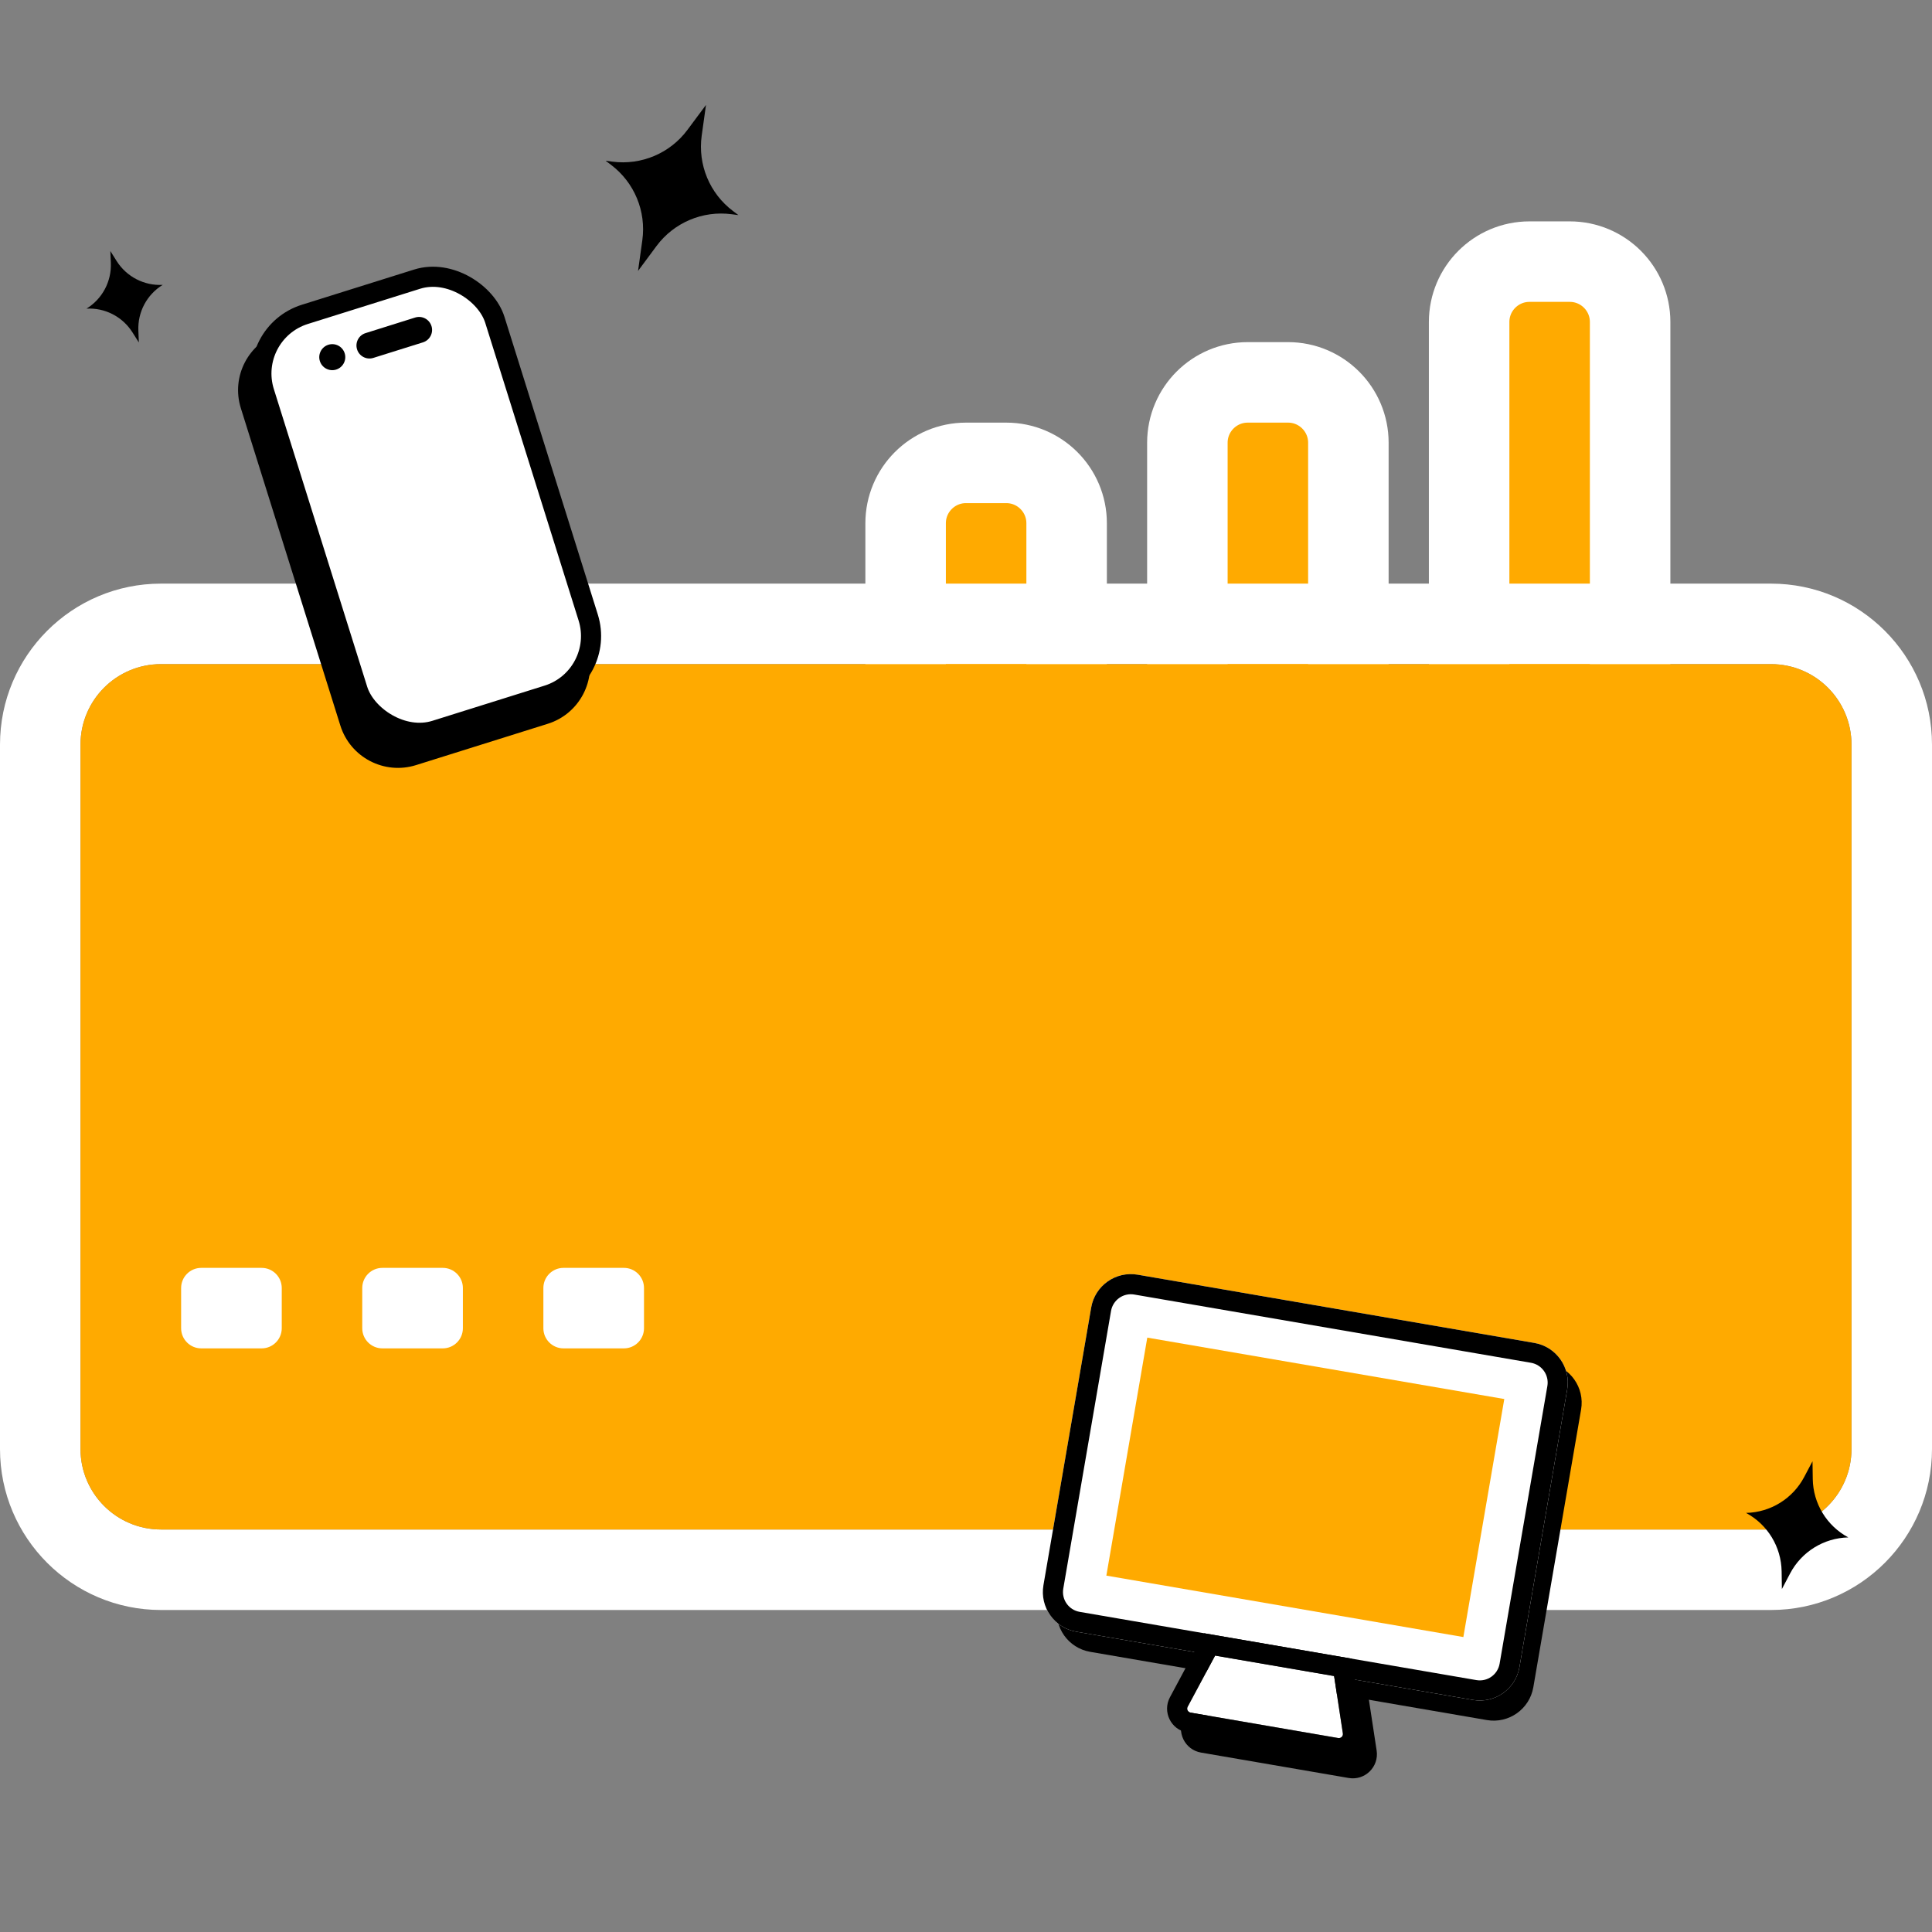 <svg width="60" height="60" viewBox="0 0 60 60" fill="none" xmlns="http://www.w3.org/2000/svg">
<rect x="0" y="0" width="60" height="60" fill="#808080" stroke="none"/>
<g clip-path="url(#clip0_2440_5558)">
<path d="M48.125 23.75C46.744 23.75 45.625 22.631 45.625 21.25V10C45.625 8.964 46.465 8.125 47.5 8.125H48.75C49.785 8.125 50.625 8.964 50.625 10V21.25C50.625 22.631 49.506 23.75 48.125 23.75Z" fill="#FFAA00" stroke="white" stroke-width="2.5"/>
<path d="M39.375 27.5C37.994 27.5 36.875 26.381 36.875 25V13.75C36.875 12.714 37.715 11.875 38.75 11.875H40C41.035 11.875 41.875 12.714 41.875 13.75V25C41.875 26.381 40.756 27.5 39.375 27.5Z" fill="#FFAA00" stroke="white" stroke-width="2.5"/>
<path d="M30.625 30C29.244 30 28.125 28.881 28.125 27.5V16.25C28.125 15.214 28.965 14.375 30 14.375H31.25C32.285 14.375 33.125 15.214 33.125 16.25V27.5C33.125 28.881 32.006 30 30.625 30Z" fill="#FFAA00" stroke="white" stroke-width="2.5"/>
<path fill-rule="evenodd" clip-rule="evenodd" d="M5 18.125H55C57.761 18.125 60 20.364 60 23.125V45C60 47.761 57.761 50 55 50H5C2.239 50 0 47.761 0 45V23.125C0 20.364 2.239 18.125 5 18.125ZM5 20.625C3.619 20.625 2.5 21.744 2.5 23.125V45C2.5 46.381 3.619 47.5 5 47.5H55C56.381 47.5 57.5 46.381 57.5 45V23.125C57.5 21.744 56.381 20.625 55 20.625H5Z" fill="white"/>
<path d="M2.5 23.125C2.5 21.744 3.619 20.625 5 20.625H55C56.381 20.625 57.5 21.744 57.5 23.125V45C57.5 46.381 56.381 47.5 55 47.5H5C3.619 47.5 2.5 46.381 2.5 45V23.125Z" fill="#FFAA00"/>
<path d="M5.625 40C5.625 39.655 5.905 39.375 6.25 39.375H8.125C8.47 39.375 8.75 39.655 8.75 40V41.25C8.75 41.595 8.47 41.875 8.125 41.875H6.25C5.905 41.875 5.625 41.595 5.625 41.25V40Z" fill="white"/>
<path d="M11.25 40C11.25 39.655 11.53 39.375 11.875 39.375H13.75C14.095 39.375 14.375 39.655 14.375 40V41.25C14.375 41.595 14.095 41.875 13.75 41.875H11.875C11.53 41.875 11.25 41.595 11.25 41.25V40Z" fill="white"/>
<path d="M16.875 40C16.875 39.655 17.155 39.375 17.5 39.375H19.375C19.72 39.375 20 39.655 20 40V41.25C20 41.595 19.72 41.875 19.375 41.875H17.5C17.155 41.875 16.875 41.595 16.875 41.25V40Z" fill="white"/>
<path fill-rule="evenodd" clip-rule="evenodd" d="M47.976 42.947L35.657 40.828C35.317 40.769 34.994 40.998 34.935 41.338L33.613 49.855C33.555 50.195 33.722 50.566 34.062 50.625L46.175 52.25C46.515 52.308 46.816 52.215 46.875 51.875L48.389 43.554C48.448 43.214 48.316 43.006 47.976 42.947ZM35.763 40.212C35.083 40.095 34.436 40.551 34.319 41.232L32.836 49.855C32.719 50.536 33.175 51.182 33.856 51.299L46.175 53.418C46.855 53.535 47.502 53.079 47.619 52.398L49.102 43.775C49.219 43.095 48.763 42.448 48.082 42.331L35.763 40.212Z" fill="black"/>
<path fill-rule="evenodd" clip-rule="evenodd" d="M37.83 51.348L42.413 52.137L42.753 54.365C42.83 54.871 42.389 55.304 41.885 55.217L37.299 54.428C36.794 54.341 36.523 53.786 36.765 53.334L37.83 51.348ZM38.168 52.041L41.863 52.676L42.02 54.233C42.033 54.317 41.959 54.389 41.875 54.375L37.405 53.812C37.321 53.797 37.276 53.705 37.316 53.63L38.168 52.041Z" fill="black"/>
<path d="M33.888 40.607C34.005 39.926 34.652 39.47 35.332 39.587L47.651 41.706C48.331 41.823 48.788 42.47 48.671 43.15L47.188 51.773C47.071 52.454 46.424 52.91 45.744 52.793L33.425 50.674C32.744 50.557 32.288 49.911 32.405 49.23L33.888 40.607Z" fill="white"/>
<path fill-rule="evenodd" clip-rule="evenodd" d="M47.545 42.322L35.226 40.203C34.886 40.144 34.563 40.373 34.504 40.713L33.021 49.336C32.962 49.676 33.191 50 33.531 50.058L45.85 52.177C46.19 52.236 46.513 52.008 46.572 51.667L48.055 43.044C48.114 42.704 47.885 42.381 47.545 42.322ZM35.332 39.587C34.652 39.47 34.005 39.926 33.888 40.607L32.405 49.23C32.288 49.911 32.744 50.557 33.425 50.674L45.744 52.793C46.424 52.91 47.071 52.454 47.188 51.773L48.671 43.15C48.788 42.47 48.331 41.823 47.651 41.706L35.332 39.587Z" fill="black"/>
<path d="M37.736 51.416L41.432 52.052L41.704 53.834C41.717 53.918 41.644 53.99 41.559 53.976L36.974 53.187C36.889 53.173 36.844 53.08 36.885 53.005L37.736 51.416Z" fill="white"/>
<path fill-rule="evenodd" clip-rule="evenodd" d="M37.398 50.723L41.982 51.512L42.322 53.74C42.399 54.246 41.958 54.679 41.453 54.592L36.867 53.803C36.363 53.716 36.092 53.161 36.334 52.709L37.398 50.723ZM37.736 51.416L41.432 52.051L41.704 53.834C41.717 53.918 41.643 53.99 41.559 53.976L36.973 53.187C36.889 53.172 36.844 53.08 36.884 53.005L37.736 51.416Z" fill="black"/>
<path d="M35.63 41.541L46.717 43.448L45.446 50.84L34.359 48.932L35.63 41.541Z" fill="#FFAA00"/>
<path d="M55.338 49.35L55.33 48.8C55.318 48.04 54.896 47.345 54.225 46.985C54.986 46.968 55.678 46.54 56.032 45.867L56.289 45.381L56.297 45.931C56.308 46.691 56.731 47.386 57.401 47.746C56.641 47.763 55.949 48.191 55.594 48.864L55.338 49.35Z" fill="black"/>
<path d="M7.48 12.678C7.17 11.69 7.719 10.638 8.708 10.328L12.798 9.045C13.786 8.736 14.838 9.285 15.148 10.274L18.239 20.128C18.549 21.116 17.999 22.169 17.011 22.478L12.921 23.761C11.932 24.071 10.88 23.521 10.57 22.533L7.48 12.678Z" fill="black"/>
<rect x="7.63" y="10.339" width="7.505" height="13.542" rx="1.927" transform="rotate(-17.413 7.63 10.339)" fill="white" stroke="black" stroke-width="0.625"/>
<circle cx="10.319" cy="11.092" r="0.404" transform="rotate(-17.413 10.319 11.092)" fill="black"/>
<path d="M11.089 10.851C11.022 10.638 11.14 10.411 11.353 10.345L12.894 9.861C13.107 9.795 13.333 9.913 13.4 10.126C13.467 10.338 13.348 10.565 13.136 10.632L11.595 11.115C11.382 11.182 11.155 11.063 11.089 10.851Z" fill="black"/>
<path d="M21.925 3.259L21.792 4.212C21.667 5.111 22.038 6.007 22.763 6.553L22.932 6.68L22.722 6.653C21.822 6.534 20.929 6.913 20.388 7.641L19.815 8.414L19.948 7.461C20.073 6.562 19.701 5.666 18.977 5.12L18.808 4.992L19.018 5.02C19.917 5.138 20.811 4.76 21.351 4.031L21.925 3.259Z" fill="black"/>
<path d="M3.427 7.796L3.623 8.108C3.931 8.595 4.478 8.878 5.053 8.847C4.562 9.148 4.272 9.692 4.297 10.267L4.312 10.636L4.115 10.324C3.808 9.836 3.261 9.553 2.686 9.585C3.177 9.284 3.467 8.74 3.442 8.164L3.427 7.796Z" fill="black"/>
</g>
<defs>
<clipPath id="clip0_2440_5558">
<rect width="60" height="60" fill="white"/>
</clipPath>
</defs>
</svg>
